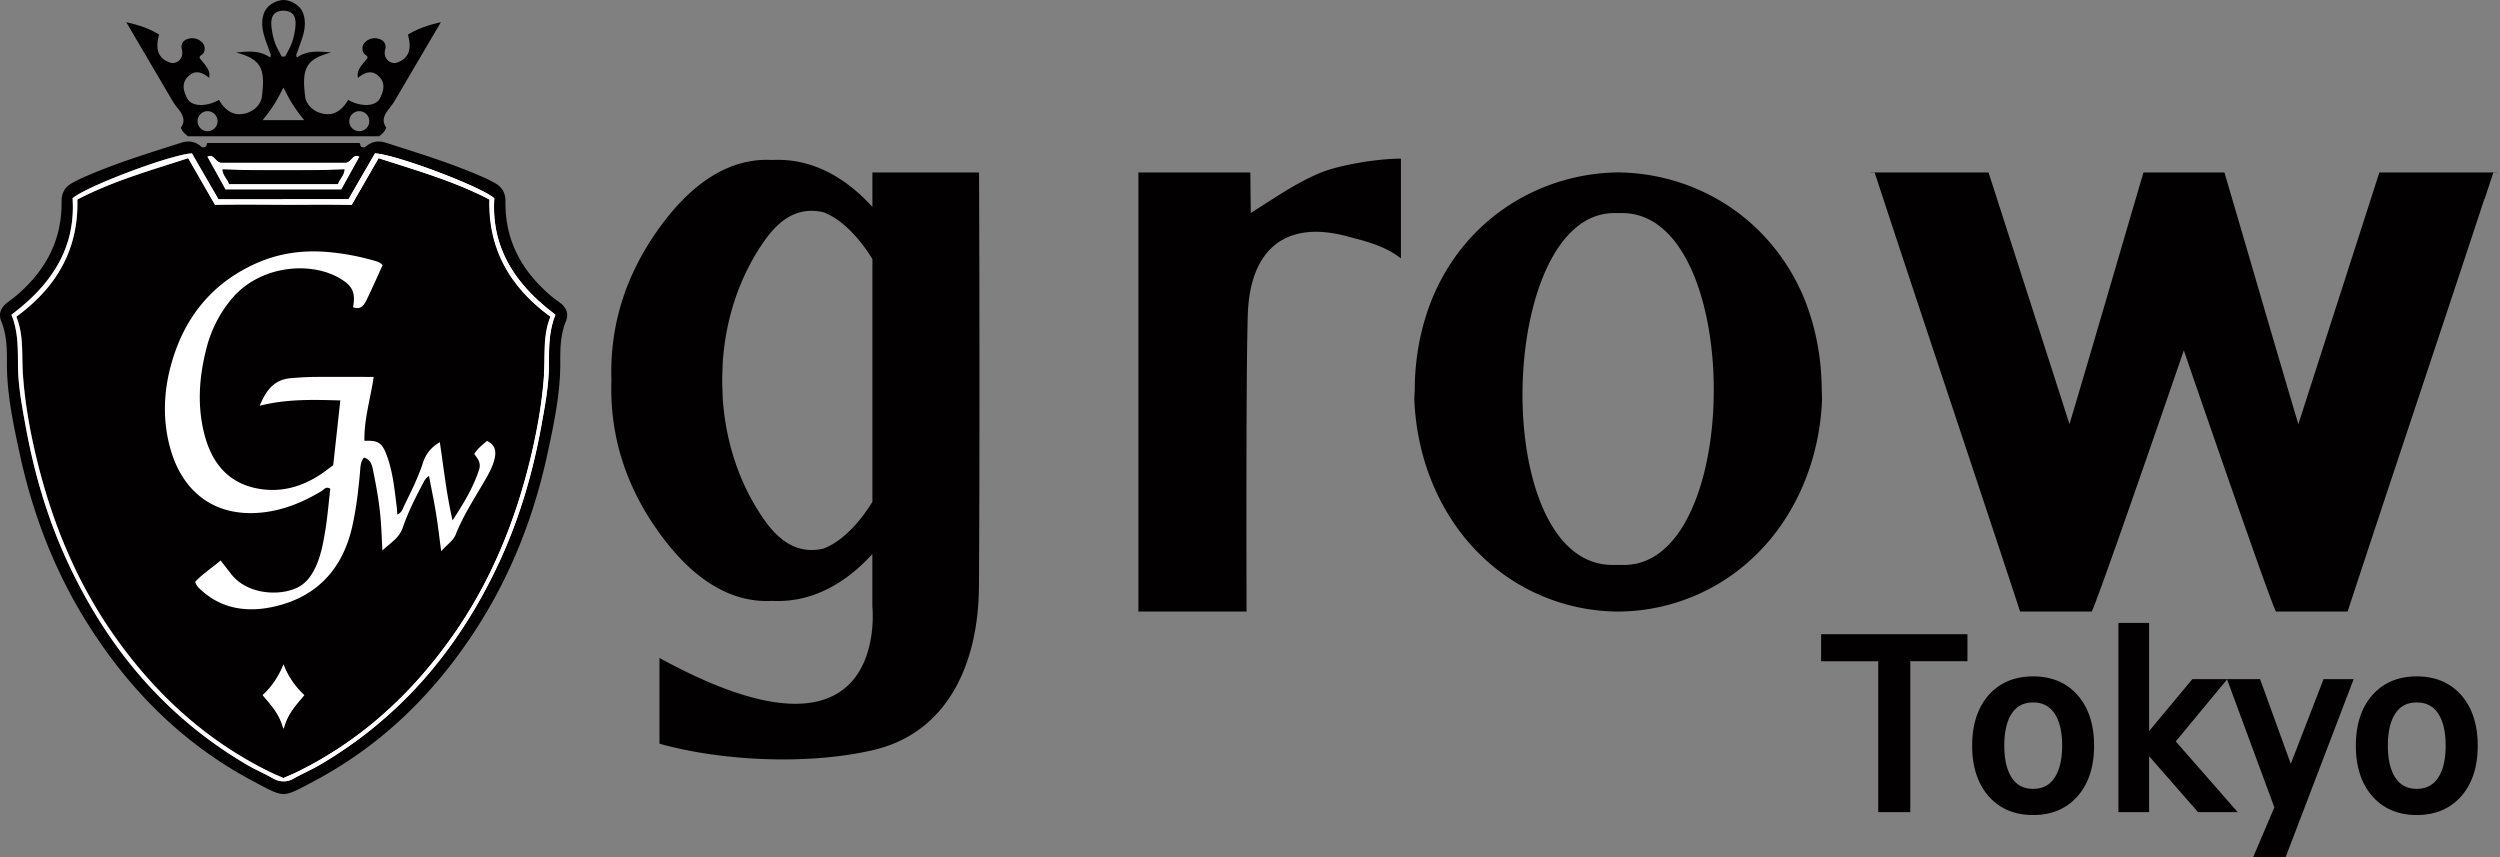 <svg width="140" height="48" fill="none" xmlns="http://www.w3.org/2000/svg"><rect width="100%" height="100%" fill="#808080" stroke="none"/><path d="M22.842 1.938c.261.895-.014 1.388-.665 1.584-.353.058-.75-.258-.6-.787a.443.443 0 00-.327-.546c-.227-.082-.427-.061-.658.057-.21.153-.326.289-.288.557.04.309.295.254.274.444-.224.323-.638.632-.532 1.113.352-.295.733-.44 1.085-.159.462.373.404.831.126 1.337-.285.482-1.164.41-1.761.054-.227.4-.533.7-.947.79-.651.086-1.306-.294-1.449-.898-.227-1.67.037-2.165 1.436-2.545-.706-.065-1.337-.123-1.904.281-.085-.163 0-.234.024-.322.186-.574.468-1.123.407-1.761-.044-.448-.217-.764-.635-.984A1.239 1.239 0 0015.902 0h-.047a1.29 1.29 0 00-.526.153c-.418.22-.59.536-.635.984-.06.638.22 1.187.407 1.76.028.09.11.16.024.323-.566-.404-1.194-.346-1.903-.281 1.398.38 1.662.875 1.435 2.545-.143.604-.797.984-1.449.899-.41-.092-.72-.39-.947-.79-.6.356-1.476.427-1.76-.055-.28-.506-.337-.964.125-1.337.353-.285.733-.136 1.085.16.106-.482-.308-.791-.532-1.114-.02-.19.234-.135.275-.444.034-.268-.078-.404-.292-.557-.234-.118-.431-.139-.659-.057a.443.443 0 00-.325.546c.149.53-.251.848-.6.787-.656-.193-.927-.689-.666-1.584-.546-.34-1.147-.54-1.84-.693.893 1.517 1.735 2.956 2.58 4.388.085.146.183.288.292.417.281.34.478.693.186 1.096.075.231.234.347.394.486h10.713c.156-.14.319-.255.393-.486-.291-.407-.095-.756.187-1.096.109-.132.204-.271.292-.417.845-1.435 1.686-2.87 2.579-4.388-.692.153-1.293.357-1.84.693h-.006zM11.623 7.347a.56.56 0 11.001-1.121.56.56 0 010 1.12zm4.249-6.75c.75.024.75.597.604 1.327-.112.563-.282.811-.51 1.242h-.189c-.224-.43-.394-.675-.51-1.242-.145-.726-.145-1.303.605-1.327zm.024 6.132h-1.188c.495-.62.774-1.035 1.14-1.792v.014l.024-.044.024.044v-.014c.363.757.64 1.171 1.14 1.792h-1.14zm4.224.618a.56.56 0 11.001-1.121.56.56 0 010 1.12z" fill="#020000"/><path d="M19.363 9.108h-6.976c-.37-.072-.357-.516-.777-.34.339.615.675 1.219 1.024 1.85h6.489c.35-.635.685-1.239 1.024-1.85-.42-.176-.41.268-.777.34h-.007zm-.444 1.201h-6.091c-.082-.285-.35-.465-.37-.818a81.1 81.1 0 003.414.044c1.137.004 2.273 0 3.413-.044-.02.353-.285.533-.37.818h.004z" fill="#fff"/><path d="M19.703 11.47l1.503-2.613c2.107.682 4.221 1.279 6.207 2.314-.072 2.817 1.184 4.927 3.417 6.563-.428 1.048-.292 2.134-.363 3.203-.109 1.588-.387 3.16-.76 4.71-.876 3.631-2.274 7.038-4.456 10.092-2.26 3.17-5.056 5.728-8.568 7.466-.265.128-.536.24-.818.366h-.007v.187c.2.003.4-.048.608-.167.468-.268.967-.478 1.432-.75 4.604-2.694 7.855-6.593 10.078-11.395 1.116-2.416 1.86-4.954 2.335-7.567.206-1.13.424-2.267.43-3.424.007-.953-.01-1.907.367-2.83-2.199-1.649-3.61-3.695-3.424-6.522-.78-.675-5.521-2.457-6.685-2.514-.492.848-.99 1.713-1.483 2.565h-3.658v.312c1.273-.003 2.555-.02 3.845.007v-.003z" fill="#fff"/><path d="M31.41 16.997c-.146-.128-.319-.23-.468-.356-1.677-1.388-2.664-3.125-2.637-5.344.007-.516-.2-.839-.624-1.066a9.518 9.518 0 00-.526-.265c-1.795-.8-3.672-1.374-5.542-1.971-.397-.13-.773-.085-1.106.197-.054.044-.119.088-.204.047-.156-.003-.108-.21-.173-.23h-8.507c-.068.016-.017.223-.173.23-.081.04-.15 0-.204-.047-.332-.282-.709-.326-1.106-.197-1.87.597-3.746 1.17-5.541 1.971-.18.078-.353.17-.526.265-.424.227-.631.55-.624 1.066.027 2.219-.957 3.956-2.637 5.344-.153.126-.323.228-.468.356-.306.265-.435.594-.275.988.295.723.325 1.476.319 2.24-.02 1.778.353 3.505.726 5.229.723 3.332 1.927 6.481 3.733 9.376 2.341 3.753 5.371 6.814 9.304 8.904.886.472 1.31.716 1.714.733h.034c.404-.02.828-.265 1.714-.736 3.929-2.09 6.963-5.152 9.304-8.905 1.805-2.898 3.01-6.043 3.733-9.376.373-1.723.743-3.45.726-5.229-.007-.767.024-1.52.319-2.24.16-.393.03-.722-.275-.987l-.01.003zm-19.027-7.89h6.977c.37-.07.356-.515.777-.338l-1.025 1.849h-6.488c-.35-.635-.685-1.239-1.025-1.85.421-.176.411.269.777.34h.007zm18.355 11.345c-.007 1.157-.224 2.294-.43 3.424-.476 2.613-1.22 5.151-2.335 7.567-2.22 4.802-5.47 8.7-10.079 11.395-.465.271-.964.482-1.432.75a1.176 1.176 0 01-.59.166c-.194 0-.387-.05-.59-.166-.47-.268-.968-.479-1.433-.75-4.605-2.694-7.855-6.593-10.078-11.395-1.117-2.416-1.86-4.954-2.335-7.567-.207-1.13-.424-2.267-.43-3.424-.007-.954.01-1.907-.367-2.83 2.199-1.65 3.61-3.696 3.424-6.522.78-.675 5.524-2.457 6.685-2.515.492.849.99 1.714 1.483 2.566h7.282c.492-.849.994-1.717 1.483-2.566 1.16.058 5.904 1.84 6.685 2.515-.187 2.826 1.225 4.873 3.424 6.522-.377.92-.36 1.873-.367 2.83z" fill="#020000"/><path d="M27.413 11.171c-1.989-1.035-4.1-1.632-6.207-2.314l-1.503 2.613c-1.286-.028-2.562-.01-3.828-.007-1.27-.004-2.545-.02-3.828.007l-1.503-2.613c-2.107.682-4.221 1.279-6.206 2.314.07 2.817-1.185 4.927-3.418 6.563.428 1.048.292 2.134.367 3.203.108 1.588.387 3.16.76 4.71.875 3.631 2.274 7.038 4.456 10.092 2.26 3.17 5.056 5.728 8.568 7.466.254.125.519.234.794.356v.007h.007s.006 0 .01-.004c0 0 .007 0 .01.004h.007v-.007c.275-.122.536-.231.794-.356 3.512-1.738 6.308-4.297 8.568-7.466 2.182-3.054 3.58-6.464 4.456-10.092.373-1.547.651-3.118.76-4.71.074-1.069-.061-2.155.363-3.203-2.233-1.636-3.492-3.747-3.417-6.563h-.01zM15.889 40.788v-.06s-.01.026-.017.037l-.017-.038v.061c-.22-.848-.71-1.33-1.15-1.863a4.59 4.59 0 001.15-1.683l.017-.034c.006.014.01.028.017.038a4.578 4.578 0 001.15 1.676c-.441.533-.926 1.018-1.15 1.863v.003z" fill="#020000"/><path d="M15.892 9.532h-.034c-1.13.003-2.26 0-3.397-.044.02.353.285.533.37.818h6.091c.085-.285.35-.465.37-.818-1.137.044-2.267.047-3.397.044h-.003z" fill="#020000"/><path d="M17.039 38.929a4.587 4.587 0 01-1.164-1.72v-.001a4.586 4.586 0 01-1.164 1.72c.441.534.93 1.019 1.154 1.874.003-.01.01-.02.014-.034.003.01.01.02.013.034.22-.852.71-1.337 1.15-1.873h-.003z" fill="#fff"/><path d="M27.684 11.103c-.78-.675-5.52-2.457-6.685-2.514-.492.848-.99 1.713-1.483 2.565h-7.282a1015.5 1015.5 0 01-1.483-2.565c-1.16.057-5.904 1.839-6.685 2.514.187 2.827-1.225 4.873-3.424 6.522.377.92.36 1.873.367 2.83.007 1.157.224 2.294.43 3.424.476 2.613 1.219 5.151 2.335 7.567 2.223 4.802 5.47 8.701 10.079 11.395.465.272.963.482 1.432.75.197.112.387.163.573.167h.034c.187 0 .377-.055.574-.167.468-.268.967-.478 1.432-.75 4.605-2.694 7.855-6.593 10.078-11.395 1.116-2.416 1.86-4.954 2.335-7.567.207-1.13.424-2.267.43-3.424.007-.953-.01-1.907.367-2.83-2.199-1.649-3.61-3.695-3.424-6.522zm2.783 9.838c-.109 1.588-.387 3.159-.76 4.71-.876 3.63-2.274 7.037-4.456 10.091-2.26 3.17-5.056 5.729-8.568 7.466-.261.129-.53.237-.811.363-.278-.126-.55-.234-.811-.363-3.512-1.737-6.308-4.296-8.568-7.466-2.182-3.054-3.58-6.464-4.456-10.091-.373-1.548-.652-3.119-.76-4.71-.075-1.07.061-2.155-.367-3.204 2.233-1.635 3.492-3.746 3.418-6.563 1.988-1.035 4.099-1.632 6.206-2.314l1.503 2.613c1.28-.027 2.549-.01 3.811-.007h.034c1.262-.003 2.531-.02 3.81.007l1.504-2.613c2.107.682 4.221 1.28 6.206 2.314-.07 2.817 1.185 4.928 3.418 6.563-.428 1.049-.292 2.135-.363 3.204h.01z" fill="#fff"/><path fill-rule="evenodd" clip-rule="evenodd" d="M18.658 26.061c.136-1.221.264-2.406.4-3.637-1.53-.041-2.99-.089-4.516.298.366-.869.797-1.462 1.744-1.544.465-.04.93-.068 1.394-.071 1.052-.007 2.104 0 3.248 0-.187 1.242-.546 2.389-.52 3.58.788-.03.992.095 1.27.869.326.906.417 1.86.536 2.81.017.142.024.288.037.447.255-.108.31-.34.4-.53.377-.77.764-1.536 1.029-2.354.16-.489.434-.865.95-1.167.217 1.442.363 2.86.713 4.38.634-.977 1.17-1.856 1.49-2.857.115-.366-.082-.604-.275-.865.183-.302.458-.506.712-.73.465.22.523.574.428.995-.095.41-.292.78-.5 1.14-.583 1.021-1.241 1.998-1.675 3.101-.143.36-.476.55-.815.947-.108-.797-.183-1.466-.292-2.131-.108-.669-.25-1.337-.393-2.09-.21.142-.268.291-.343.43-.424.802-.835 1.613-1.127 2.471-.19.56-.638.814-1.14 1.27-.03-.622-.05-1.077-.081-1.531-.065-1.005-.245-1.992-.445-2.976-.058-.278-.125-.58-.502-.692-.207.244-.2.539-.224.817-.092 1.025-.21 2.047-.438 3.054-.546 2.413-2.026 3.964-4.421 4.486-1.419.31-2.844.143-4.008-.91-.146-.131-.299-.25-.363-.488.4-.444.926-.763 1.422-1.198.203.262.393.503.58.747.89 1.167 2.739 1.276 3.757.753.437-.224.709-.593.926-1.014.326-.642.462-1.344.58-2.043.14-.818.204-1.646.299-2.457-.238-.156-.35.044-.472.119-1.086.655-2.243 1.126-3.509 1.225-2.612.207-4.289-1.262-4.947-3.495-.475-1.619-.42-3.268.034-4.87.74-2.62 2.328-4.564 4.86-5.653 1.258-.54 2.578-.703 3.952-.58.886.081 1.745.247 2.593.495.142.04.282.085.42.234-.294.648-.59 1.317-.909 1.975-.142.295-.35.543-.746.38.15-.821-.03-1.201-.76-1.625-1.66-.964-4.466-.706-6.027 1.147a6.986 6.986 0 00-1.425 2.792c-.414 1.616-.53 3.244-.095 4.87.434 1.622 1.398 2.745 3.139 3.003 1.218.183 2.33-.15 3.349-.821.224-.15.434-.316.702-.51l.004.004z" fill="#fff"/><path d="M101.982 37.03h3.2v8.449h1.795v-8.45h3.2v-1.513h-8.195v1.513zm11.873.848c-1.045 0-1.887.356-2.501 1.062-.607.692-.913 1.642-.913 2.816s.306 2.121.913 2.82c.614.706 1.456 1.066 2.501 1.066s1.883-.357 2.501-1.066c.604-.695.913-1.642.913-2.82 0-1.177-.309-2.12-.913-2.816-.614-.706-1.456-1.062-2.501-1.062zm0 1.459c.513 0 .896.193 1.178.587.295.42.448 1.035.448 1.829s-.153 1.408-.448 1.832c-.279.4-.665.59-1.178.59-.512 0-.899-.19-1.174-.59-.292-.424-.441-1.038-.441-1.832s.149-1.408.441-1.83c.278-.396.662-.586 1.174-.586zm14.429 3.437l-1.721-4.744h-3.79l-2.423 2.912v-6.057h-1.717v10.594h1.717v-3.132l2.742 3.132h2.219l-3.468-3.96 2.874-3.472 2.647 7.164L126.177 48h1.818l3.811-9.97h-1.686l-1.836 4.744zm9.555-3.834c-.614-.706-1.455-1.062-2.5-1.062-1.046 0-1.884.356-2.498 1.062-.607.692-.913 1.642-.913 2.816s.306 2.121.913 2.82c.614.706 1.456 1.066 2.498 1.066 1.041 0 1.886-.357 2.5-1.066.608-.695.913-1.642.913-2.82 0-1.177-.308-2.12-.913-2.816zm-2.5.397c.509 0 .895.193 1.174.587.295.42.444 1.035.444 1.829s-.149 1.408-.444 1.832c-.282.4-.665.59-1.174.59-.509 0-.9-.19-1.175-.59-.295-.424-.444-1.038-.444-1.832s.149-1.408.441-1.83c.278-.396.665-.586 1.178-.586zm-33.303-17.005c-.007-.162-.01-.325-.02-.488-.007-1.914-.38-3.723-1.066-5.331-.027-.065-.058-.126-.085-.19-.051-.116-.105-.224-.159-.336a11.5 11.5 0 00-2.2-3.061c-2.123-2.11-4.987-3.24-7.885-3.271-2.898.03-5.762 1.16-7.89 3.271-.91.9-1.639 1.938-2.195 3.06-.055.113-.112.221-.16.337-.03.06-.058.125-.085.19-.689 1.608-1.062 3.413-1.065 5.33-.01.167-.017.327-.024.49.126 3.542 1.598 7.037 4.374 9.348a11.076 11.076 0 007.045 2.566 11.09 11.09 0 007.04-2.566c2.777-2.307 4.249-5.806 4.375-9.349zm-11.1 9.305h-.634c-6.977 0-6.492-19.705.095-19.705h.444c6.828 0 6.82 19.705.099 19.705h-.004zm48.2-20.486l.489-1.483h.223v-.01h-6.603l-4.008 12.45-.529 1.646c-1.357-4.55-2.898-9.885-4.14-14.096h-4.533c-1.242 4.211-2.786 9.546-4.144 14.096l-.526-1.646-4.007-12.45h-6.604v.01h.228l.488 1.483c2.321 7.062 5.321 15.986 7.622 22.99l.034.106h3.994c0 .386 3.966-11.104 5.175-14.626 1.211 3.523 5.174 15.012 5.174 14.626h3.998l.034-.106c2.3-7.007 5.3-15.931 7.621-22.99h.014zm-65.15-1.493c-1.38.56-2.636 1.45-3.94 2.267 0 .248-.016-.99-.027-2.267h-6.267v24.589h6.054c-.007-2.963-.03-13.492.071-16.628.122-3.746 2.192-5.307 5.603-4.374.661.183 2.022.458 2.972 1.228V8.885c-1.449 0-3.519.39-4.462.773h-.004zm-19.159 0h-5.972v1.928c-1.809-1.982-3.756-2.725-5.606-2.627-1.965-.109-4.235.804-6.474 4.011-1.86 2.664-2.63 5.457-2.535 8.334-.095 2.878.675 5.67 2.535 8.334 2.24 3.207 4.51 4.12 6.474 4.011 1.85.095 3.794-.645 5.603-2.623v2.939s1.089 10.02-11.921 2.88v4.802c3.57.998 8.368 1.185 11.927.367 4.181-.954 5.932-4.795 5.963-9.166.04-6.223.034-15.857.006-23.193v.003zm-8.72 21.066c-1.226.275-2.298-.18-3.302-1.605-1.419-2.019-2.169-4.394-2.332-6.81a14.89 14.89 0 01-.013-.37c-.007-.21-.017-.421-.017-.635 0-.214.01-.42.017-.634.003-.123.007-.248.013-.37.163-2.416.913-4.792 2.332-6.81 1-1.43 2.073-1.884 3.301-1.606 1.395.523 2.447 2.12 2.749 2.627V28.1c-.309.512-1.357 2.104-2.749 2.623z" fill="#020000"/></svg>